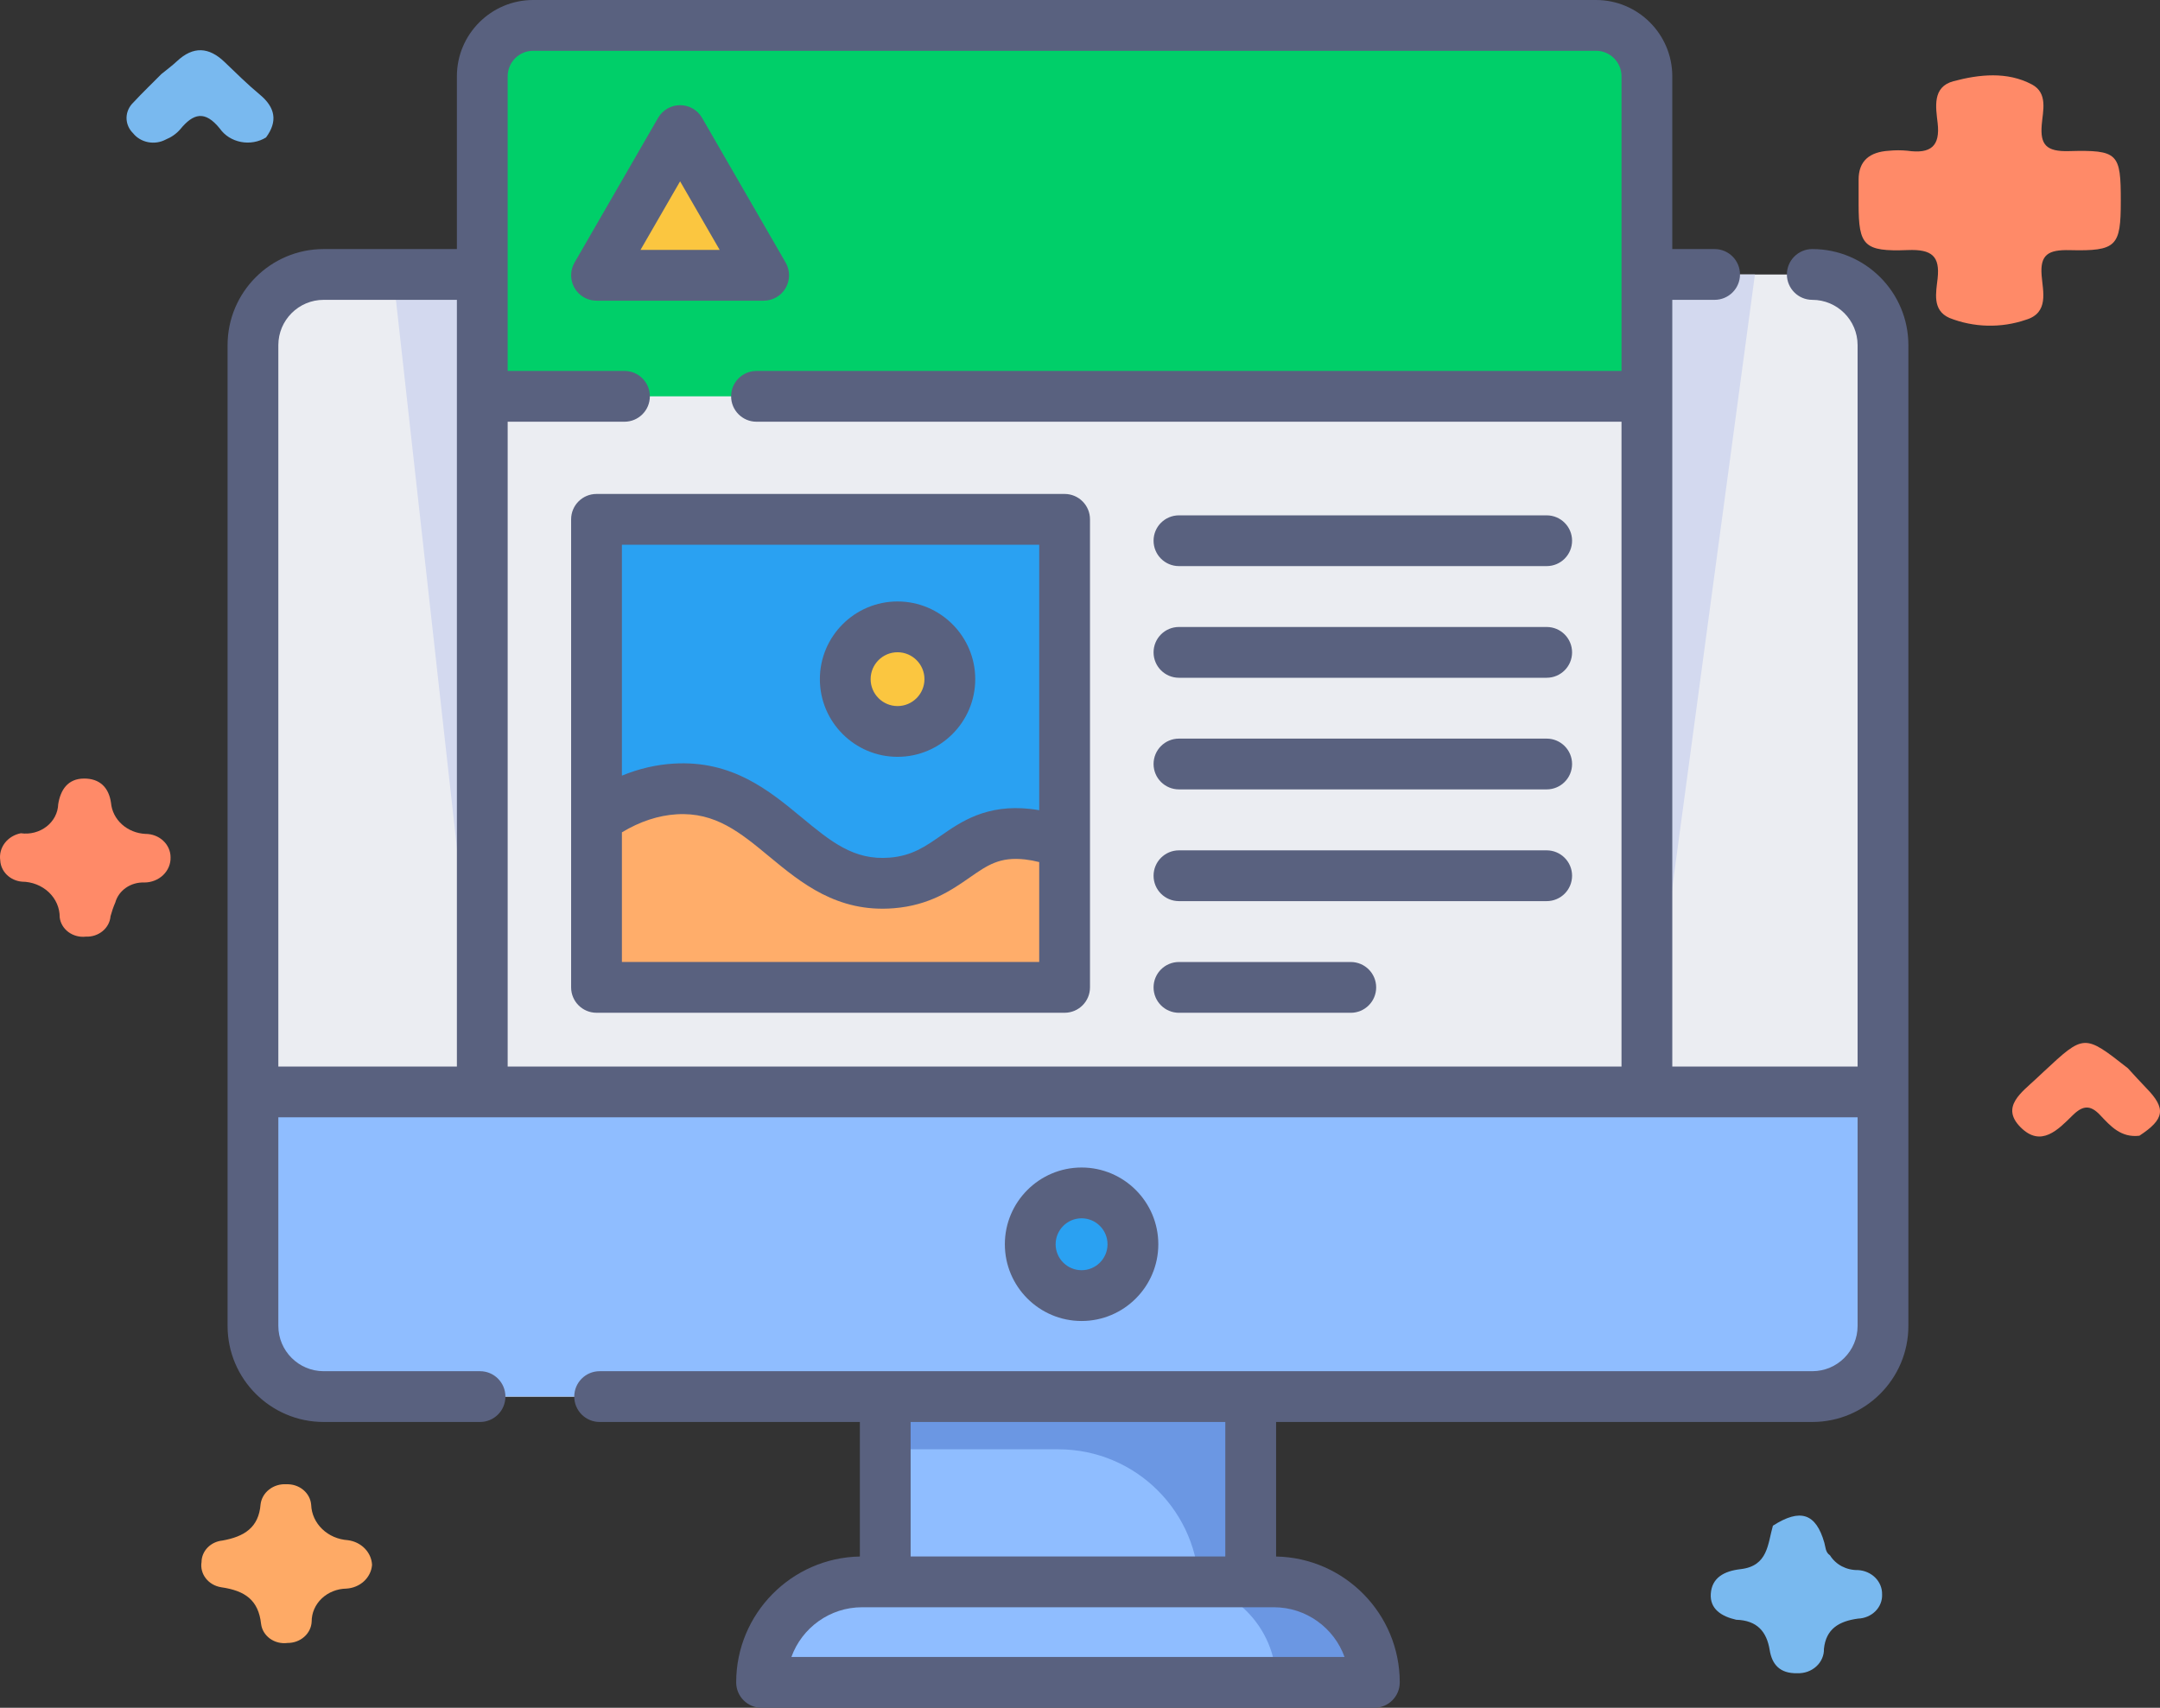 <svg width="86" height="68" viewBox="0 0 86 68" fill="none" xmlns="http://www.w3.org/2000/svg">
<rect x="0" y="0" width="86" height="68" fill="#333333" stroke="none"/>
<path d="M69.126 64.495C68.537 64.361 68.073 64.065 68.115 63.459C68.158 62.826 68.637 62.556 69.302 62.48C70.399 62.355 70.38 61.471 70.588 60.75C71.679 60.051 72.301 60.254 72.636 61.429C72.687 61.609 72.677 61.808 72.863 61.933C72.975 62.114 73.137 62.263 73.331 62.366C73.526 62.468 73.747 62.521 73.971 62.517C74.235 62.53 74.484 62.639 74.664 62.819C74.844 63 74.941 63.239 74.935 63.485C74.941 63.607 74.92 63.729 74.875 63.843C74.83 63.958 74.761 64.063 74.672 64.152C74.583 64.242 74.476 64.314 74.357 64.365C74.238 64.416 74.109 64.445 73.978 64.449C73.218 64.553 72.703 64.857 72.62 65.652C72.624 65.782 72.599 65.912 72.546 66.032C72.494 66.153 72.416 66.262 72.316 66.353C72.217 66.444 72.098 66.515 71.968 66.562C71.837 66.608 71.698 66.629 71.558 66.624C70.861 66.641 70.552 66.27 70.46 65.701C70.341 64.972 69.965 64.52 69.126 64.495Z" fill="#79B9EF"/>
<path d="M85.18 45.222C84.444 45.309 84.031 44.84 83.62 44.404C83.226 43.984 82.928 44.011 82.524 44.408C81.953 44.969 81.267 45.711 80.446 44.882C79.641 44.072 80.496 43.494 81.077 42.946C81.174 42.854 81.273 42.763 81.371 42.671C82.982 41.17 82.982 41.17 84.72 42.534C84.964 42.798 85.202 43.065 85.453 43.323C86.249 44.137 86.19 44.56 85.18 45.222Z" fill="#FF8A68"/>
<path d="M14.813 62.31C14.795 62.556 14.68 62.788 14.492 62.962C14.303 63.136 14.053 63.24 13.788 63.255C13.419 63.261 13.067 63.403 12.809 63.648C12.551 63.894 12.407 64.225 12.409 64.568C12.399 64.798 12.293 65.016 12.114 65.174C11.935 65.333 11.696 65.421 11.449 65.419C11.326 65.435 11.201 65.428 11.081 65.399C10.961 65.37 10.849 65.318 10.751 65.248C10.653 65.177 10.571 65.089 10.51 64.989C10.448 64.889 10.41 64.778 10.395 64.663C10.292 63.714 9.762 63.339 8.807 63.201C8.561 63.162 8.341 63.036 8.195 62.848C8.048 62.66 7.987 62.426 8.024 62.197C8.026 61.984 8.111 61.779 8.265 61.621C8.418 61.463 8.629 61.364 8.856 61.341C9.722 61.186 10.303 60.824 10.374 59.902C10.402 59.671 10.524 59.458 10.716 59.309C10.907 59.159 11.153 59.084 11.402 59.1C11.651 59.09 11.893 59.171 12.078 59.326C12.263 59.481 12.375 59.697 12.39 59.928C12.405 60.287 12.562 60.628 12.831 60.886C13.099 61.144 13.46 61.3 13.845 61.326C14.105 61.358 14.344 61.474 14.521 61.654C14.698 61.834 14.802 62.066 14.813 62.31Z" fill="#FEAA66"/>
<path d="M6.427 2.947C6.635 2.777 6.854 2.617 7.048 2.435C7.695 1.83 8.316 1.87 8.939 2.467C9.399 2.907 9.852 3.358 10.344 3.766C10.966 4.282 11.062 4.835 10.592 5.473C10.446 5.563 10.283 5.625 10.111 5.655C9.94 5.686 9.763 5.685 9.592 5.651C9.421 5.618 9.259 5.554 9.114 5.463C8.97 5.371 8.847 5.254 8.751 5.118C8.161 4.387 7.697 4.509 7.173 5.152C7.02 5.327 6.824 5.465 6.601 5.555C6.389 5.669 6.139 5.707 5.898 5.661C5.658 5.615 5.444 5.488 5.298 5.305C5.129 5.139 5.036 4.918 5.038 4.69C5.041 4.461 5.139 4.242 5.311 4.079C5.669 3.692 6.054 3.325 6.427 2.947Z" fill="#79B9EF"/>
<path d="M0.83 33.178C1.011 33.204 1.196 33.193 1.372 33.147C1.548 33.101 1.712 33.021 1.852 32.912C1.993 32.803 2.107 32.667 2.187 32.514C2.267 32.361 2.312 32.194 2.317 32.024C2.407 31.458 2.694 31.002 3.348 31C3.97 30.998 4.333 31.354 4.42 31.969C4.449 32.295 4.604 32.6 4.857 32.827C5.11 33.054 5.443 33.188 5.794 33.204C5.925 33.204 6.055 33.228 6.176 33.275C6.297 33.322 6.407 33.39 6.499 33.477C6.592 33.563 6.665 33.666 6.715 33.778C6.765 33.891 6.791 34.012 6.791 34.134C6.795 34.264 6.772 34.395 6.721 34.516C6.67 34.638 6.594 34.749 6.497 34.843C6.399 34.937 6.282 35.011 6.153 35.062C6.024 35.113 5.885 35.139 5.745 35.139C5.484 35.129 5.227 35.202 5.017 35.347C4.807 35.492 4.656 35.699 4.591 35.935C4.514 36.112 4.451 36.295 4.401 36.48C4.383 36.709 4.271 36.922 4.087 37.074C3.903 37.227 3.662 37.306 3.416 37.295C3.294 37.309 3.17 37.3 3.051 37.268C2.932 37.237 2.821 37.184 2.725 37.113C2.628 37.041 2.548 36.953 2.488 36.852C2.428 36.752 2.39 36.642 2.377 36.527C2.379 36.342 2.341 36.158 2.267 35.986C2.192 35.814 2.081 35.658 1.942 35.526C1.802 35.394 1.635 35.289 1.452 35.217C1.268 35.145 1.071 35.107 0.872 35.106C0.643 35.085 0.43 34.988 0.271 34.832C0.113 34.677 0.02 34.473 0.01 34.259C-0.026 34.016 0.038 33.769 0.19 33.568C0.343 33.367 0.572 33.228 0.83 33.178Z" fill="#FF8A68"/>
<path d="M84.439 8.012C84.439 9.808 84.275 10.005 82.404 9.96C81.557 9.939 81.219 10.134 81.287 10.97C81.338 11.607 81.586 12.457 80.66 12.733C79.672 13.071 78.582 13.044 77.615 12.659C76.917 12.351 77.086 11.641 77.146 11.087C77.241 10.205 76.925 9.919 75.956 9.957C74.208 10.026 74.001 9.778 74 8.134C74 7.811 74.003 7.488 74 7.164C73.996 6.405 74.437 6.047 75.216 6.002C75.457 5.978 75.701 5.978 75.944 6.002C76.887 6.137 77.251 5.807 77.147 4.901C77.076 4.282 76.921 3.46 77.778 3.233C78.797 2.962 79.918 2.839 80.9 3.363C81.548 3.708 81.335 4.419 81.291 4.973C81.227 5.757 81.468 6.042 82.367 6.017C84.343 5.964 84.44 6.104 84.439 8.012Z" fill="#FF8A68"/>
<path d="M49.796 55.281H35.246V63.314H49.796V55.281Z" fill="#8FBDFF"/>
<path d="M35.246 55.281V57.708H42.135C45.231 57.708 47.741 60.217 47.741 63.313H49.796V55.281L35.246 55.281Z" fill="#6B97E3"/>
<path d="M72.156 55.611H12.886C11.331 55.611 10.071 54.351 10.071 52.796V13.744C10.071 12.19 11.331 10.93 12.886 10.93H72.156C73.71 10.93 74.971 12.19 74.971 13.744V52.796C74.97 54.351 73.71 55.611 72.156 55.611Z" fill="#EBEDF2"/>
<path d="M10.071 43.477V52.793C10.071 54.347 11.331 55.607 12.886 55.607H72.156C73.71 55.607 74.971 54.347 74.971 52.793V43.477H10.071Z" fill="#8FBDFF"/>
<path d="M54.72 66.987H30.322C30.322 64.777 32.115 62.984 34.325 62.984H50.717C52.927 62.984 54.72 64.777 54.72 66.987Z" fill="#8FBDFF"/>
<path d="M50.717 62.984H46.808C49.018 62.984 50.811 64.777 50.811 66.987H54.72C54.72 64.777 52.927 62.984 50.717 62.984Z" fill="#6B97E3"/>
<path d="M43.063 51.589C44.192 51.589 45.107 50.673 45.107 49.544C45.107 48.415 44.192 47.5 43.063 47.5C41.934 47.5 41.019 48.415 41.019 49.544C41.019 50.673 41.934 51.589 43.063 51.589Z" fill="#2AA1F2"/>
<path d="M53.781 7.456H36.435C35.877 7.456 35.424 7.003 35.424 6.445C35.424 5.886 35.876 5.434 36.435 5.434H53.781C54.339 5.434 54.792 5.886 54.792 6.445C54.792 7.003 54.339 7.456 53.781 7.456Z" fill="#59617F"/>
<path d="M44.159 11.764H36.435C35.877 11.764 35.424 11.312 35.424 10.753C35.424 10.195 35.876 9.742 36.435 9.742H44.159C44.718 9.742 45.17 10.195 45.17 10.753C45.17 11.312 44.718 11.764 44.159 11.764Z" fill="#59617F"/>
<path d="M15.651 10.93L19.203 42.846H65.571L69.872 10.93H15.651Z" fill="#D3D9EF"/>
<path d="M65.571 43.479H19.202V3.038C19.202 1.919 20.11 1.012 21.229 1.012H63.544C64.663 1.012 65.571 1.919 65.571 3.038V43.479Z" fill="#EBEDF2"/>
<path d="M63.544 1.012H21.229C20.11 1.012 19.202 1.919 19.202 3.038V15.781H65.571V3.038C65.571 1.919 64.663 1.012 63.544 1.012Z" fill="#00CF69"/>
<path d="M27.078 5.199L23.75 10.963H30.405L27.078 5.199Z" fill="#FBC640"/>
<path d="M41.394 39.316H24.742C24.194 39.316 23.75 38.872 23.75 38.324V21.672C23.75 21.124 24.194 20.68 24.742 20.68H41.394C41.942 20.68 42.386 21.124 42.386 21.672V38.324C42.386 38.872 41.942 39.316 41.394 39.316Z" fill="#2AA1F2"/>
<path d="M42.386 38.325V33.605C41.938 33.417 41.448 33.276 40.923 33.218C38.35 32.93 38.005 34.955 35.505 35.158C31.809 35.458 30.734 31.181 26.884 31.416C25.633 31.492 24.569 32.014 23.75 32.6V38.325C23.75 38.873 24.194 39.317 24.742 39.317H25.117H41.019H41.394C41.942 39.317 42.386 38.872 42.386 38.325Z" fill="#FFAD6A"/>
<path d="M35.736 29.122C36.886 29.122 37.818 28.189 37.818 27.039C37.818 25.889 36.886 24.957 35.736 24.957C34.586 24.957 33.653 25.889 33.653 27.039C33.653 28.189 34.586 29.122 35.736 29.122Z" fill="#FBC640"/>
<path d="M72.156 9.917C71.598 9.917 71.145 10.37 71.145 10.928C71.145 11.486 71.598 11.939 72.156 11.939C73.151 11.939 73.96 12.748 73.96 13.743V42.468H66.582V11.939H68.266C68.825 11.939 69.278 11.486 69.278 10.928C69.278 10.37 68.825 9.917 68.266 9.917H66.582V3.038C66.582 1.363 65.219 0 63.544 0H21.229C19.554 0 18.191 1.363 18.191 3.038V9.917H12.886C10.777 9.917 9.061 11.633 9.061 13.743V43.479V52.795C9.061 54.904 10.777 56.62 12.886 56.62H19.112C19.671 56.62 20.123 56.168 20.123 55.609C20.123 55.051 19.671 54.598 19.112 54.598H12.886C11.892 54.598 11.082 53.789 11.082 52.795V44.489H19.202H65.57H73.96V52.795C73.96 53.789 73.151 54.598 72.156 54.598H49.796H35.246H23.875C23.317 54.598 22.864 55.051 22.864 55.609C22.864 56.168 23.317 56.62 23.875 56.62H34.235V61.977C31.512 62.026 29.311 64.255 29.311 66.989C29.311 67.547 29.764 68 30.323 68H54.72C55.278 68 55.731 67.547 55.731 66.989C55.731 64.255 53.53 62.026 50.807 61.977V56.62H72.156C74.266 56.62 75.982 54.904 75.982 52.795V43.479V13.743C75.982 11.633 74.266 9.917 72.156 9.917ZM11.082 13.743C11.082 12.748 11.892 11.939 12.886 11.939H18.191V42.468H11.082V13.743ZM20.213 42.468V16.792H24.863C25.422 16.792 25.874 16.339 25.874 15.781C25.874 15.222 25.422 14.77 24.863 14.77H20.213V3.038C20.213 2.477 20.669 2.022 21.229 2.022H63.544C64.104 2.022 64.56 2.477 64.56 3.038V14.77H30.12C29.562 14.77 29.109 15.222 29.109 15.781C29.109 16.339 29.562 16.792 30.12 16.792H64.56V42.468H20.213ZM53.533 65.978H31.509C31.925 64.824 33.03 63.997 34.326 63.997H35.246H49.796H50.717C52.012 63.997 53.118 64.824 53.533 65.978ZM48.785 61.975H36.257V56.62H48.785V61.975Z" fill="#59617F"/>
<path d="M46.118 49.544C46.118 47.859 44.748 46.488 43.063 46.488C41.378 46.488 40.008 47.859 40.008 49.544C40.008 51.228 41.378 52.599 43.063 52.599C44.748 52.599 46.118 51.228 46.118 49.544ZM42.03 49.544C42.03 48.974 42.493 48.51 43.063 48.51C43.633 48.51 44.096 48.974 44.096 49.544C44.096 50.113 43.633 50.577 43.063 50.577C42.493 50.577 42.03 50.113 42.03 49.544Z" fill="#59617F"/>
<path d="M31.281 11.467C31.461 11.155 31.461 10.769 31.281 10.456L27.953 4.693C27.773 4.38 27.439 4.188 27.078 4.188C26.716 4.188 26.383 4.38 26.202 4.693L22.875 10.456C22.694 10.769 22.694 11.155 22.875 11.467C23.055 11.78 23.389 11.973 23.75 11.973H30.405C30.766 11.973 31.1 11.78 31.281 11.467ZM25.501 9.951L27.078 7.22L28.654 9.951H25.501Z" fill="#59617F"/>
<path d="M61.581 20.52H46.94C46.381 20.52 45.929 20.972 45.929 21.53C45.929 22.089 46.381 22.541 46.94 22.541H61.581C62.139 22.541 62.592 22.089 62.592 21.53C62.592 20.972 62.139 20.52 61.581 20.52Z" fill="#59617F"/>
<path d="M61.581 24.965H46.94C46.381 24.965 45.929 25.417 45.929 25.976C45.929 26.534 46.381 26.987 46.94 26.987H61.581C62.139 26.987 62.592 26.534 62.592 25.976C62.592 25.417 62.139 24.965 61.581 24.965Z" fill="#59617F"/>
<path d="M61.581 29.41H46.94C46.381 29.41 45.929 29.863 45.929 30.421C45.929 30.98 46.381 31.432 46.94 31.432H61.581C62.139 31.432 62.592 30.98 62.592 30.421C62.592 29.863 62.139 29.41 61.581 29.41Z" fill="#59617F"/>
<path d="M61.581 33.859H46.94C46.381 33.859 45.929 34.312 45.929 34.87C45.929 35.429 46.381 35.881 46.94 35.881H61.581C62.139 35.881 62.592 35.429 62.592 34.87C62.592 34.312 62.139 33.859 61.581 33.859Z" fill="#59617F"/>
<path d="M53.781 38.305H46.94C46.381 38.305 45.929 38.757 45.929 39.316C45.929 39.874 46.381 40.327 46.94 40.327H53.781C54.339 40.327 54.792 39.874 54.792 39.316C54.792 38.757 54.339 38.305 53.781 38.305Z" fill="#59617F"/>
<path d="M42.387 19.668H23.75C23.192 19.668 22.739 20.12 22.739 20.679V32.599V39.315C22.739 39.874 23.192 40.326 23.75 40.326H42.387C42.945 40.326 43.398 39.874 43.398 39.315V33.604V20.679C43.398 20.12 42.945 19.668 42.387 19.668ZM41.376 21.69V32.261C41.263 32.241 41.149 32.224 41.036 32.211C39.274 32.014 38.261 32.719 37.447 33.285C36.835 33.71 36.307 34.078 35.423 34.149C33.993 34.267 33.076 33.506 31.914 32.545C30.621 31.476 29.154 30.265 26.823 30.405C26.124 30.447 25.435 30.608 24.761 30.884V21.69H41.376ZM41.376 38.304H24.761V33.142C25.478 32.709 26.211 32.468 26.945 32.423C28.481 32.33 29.475 33.151 30.625 34.103C31.897 35.155 33.337 36.346 35.587 36.164C37.014 36.049 37.894 35.437 38.601 34.946C39.326 34.441 39.806 34.109 40.812 34.221C40.998 34.242 41.187 34.277 41.376 34.326L41.376 38.304Z" fill="#59617F"/>
<path d="M35.736 30.135C37.441 30.135 38.829 28.748 38.829 27.042C38.829 25.337 37.441 23.949 35.736 23.949C34.03 23.949 32.643 25.337 32.643 27.042C32.643 28.748 34.03 30.135 35.736 30.135ZM35.736 25.971C36.326 25.971 36.807 26.452 36.807 27.042C36.807 27.633 36.326 28.114 35.736 28.114C35.145 28.114 34.664 27.633 34.664 27.042C34.664 26.451 35.145 25.971 35.736 25.971Z" fill="#59617F"/>
</svg>
